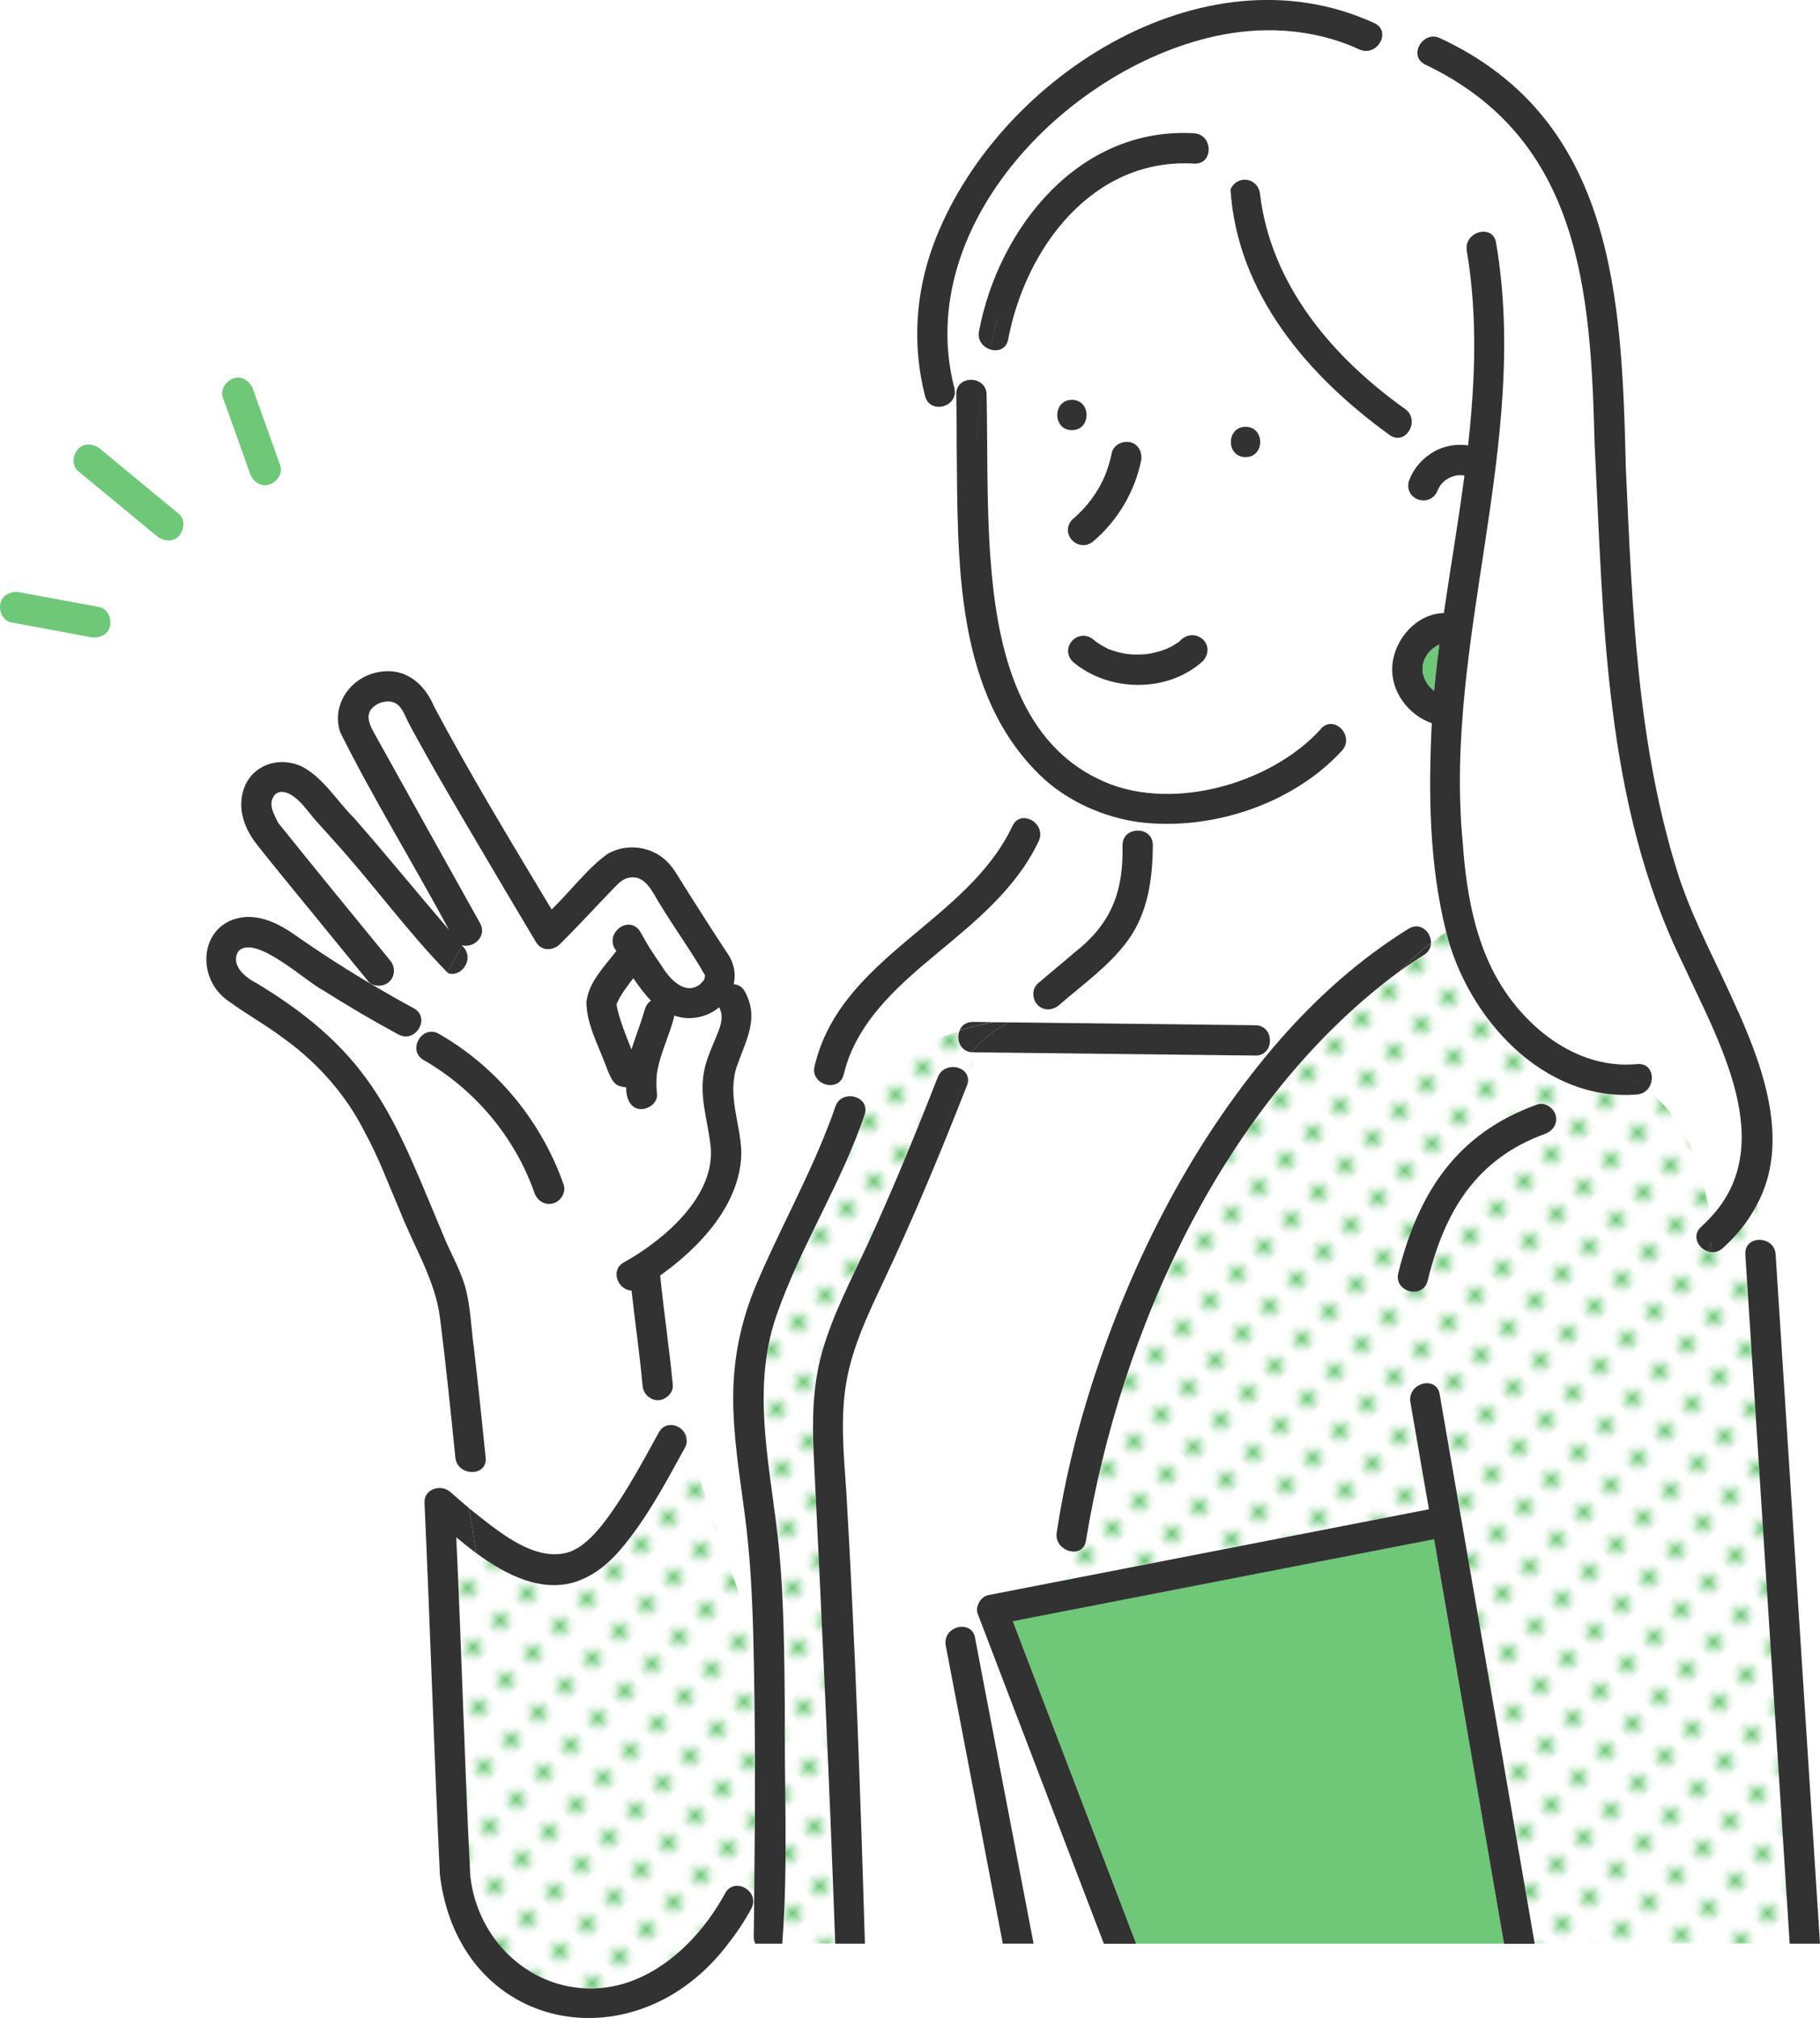 <?xml version="1.0" encoding="UTF-8"?>
<svg id="_レイヤー_2" data-name="レイヤー 2" xmlns="http://www.w3.org/2000/svg" xmlns:xlink="http://www.w3.org/1999/xlink" viewBox="0 0 261.31 289.63">
  <defs>
    <pattern id="_新規パターン_2" data-name="新規パターン 2" x="0" y="0" width="4.98" height="5.18" patternTransform="translate(6049.39 -9062.39) rotate(-45) scale(1.1)" patternUnits="userSpaceOnUse" viewBox="0 0 4.98 5.18">
      <g>
        <rect x="0" width="4.98" height="5.18" style="fill: none;"/>
        <rect x="0" y="0" width="4.98" height="5.18" style="fill: #fff;"/>
        <circle cx="2.49" cy="2.59" r="1.06" style="fill: #6ec878;"/>
      </g>
    </pattern>
  </defs>
  <g id="_レイヤー_1-2" data-name="レイヤー 1">
    <g>
      <path d="m206.67,92.47c-.34.16-.63.36-.94.57-.26.22-.51.49-.74.75-.16.27-.32.55-.48.82-.1.29-.2.58-.25.88,0,.01,0,.03,0,.05,0,.19-.02.76-.01.83,0,.02,0,.04,0,.06.06.31.15.62.25.92.18.36.36.72.61,1.04.21.24.47.49.71.7.02.01.03.02.06.04.01,0,.02.01.03.02.2-2.23.45-4.46.76-6.68Z" style="fill: #6ec878;"/>
      <path d="m215.04,273.68c-3.05-17.59-6.09-35.19-9.14-52.78-20.16,3.92-40.32,7.85-60.48,11.77,5.9,15.43,11.81,30.86,17.71,46.29h52.82c-.3-1.76-.61-3.52-.91-5.29Z" style="fill: #6ec878;"/>
      <path d="m256.27,268.2c-1.89-29.39-3.78-58.78-5.67-88.16-.1-1.54,1.17-2.22,2.36-2.07l-.72-5.07c-1.21,2.32-2.87,4.42-4.91,6.25-2.08,1.86-5.17-1.21-3.08-3.08.45-.4.86-.82,1.25-1.24-.74-7.07-3.36-14.1-8.99-18.45-.34.36-.81.62-1.42.68-13.55,1.13-24.46-11.12-27.46-23.36-.75.51-1.47,1.05-2.17,1.6,0,.65-.31,1.3-1.02,1.74-1.18.73-2.33,1.51-3.46,2.31-.48.48-.96.95-1.44,1.43.48-.48.96-.96,1.44-1.43-25.16,18.52-40.12,51.5-45.06,81.74-.16,1.08-.9,1.55-1.71,1.57-.35,1.35-.81,2.67-1,4.05,17.32-3.37,34.64-6.74,51.96-10.12-.89-5.12-1.77-10.24-2.66-15.36-.47-2.74,3.72-3.91,4.2-1.16,4.55,26.29,9.1,52.58,13.65,78.87h36.61c-.23-3.59-.46-7.18-.69-10.77Zm-34.43-105.46c-9.95,3.6-14.46,11.21-16.87,21.11-.71,2.71-4.91,1.55-4.2-1.16,2.87-11.5,8.39-20.04,19.91-24.15,1.1-.42,2.39.47,2.68,1.52.33,1.21-.42,2.26-1.52,2.68Z" style="fill: url(#_新規パターン_2);"/>
      <path d="m108.28,241.33c-.03-2.25-.08-4.51-.14-6.76l-9.55-27.74c-.02.3-.08.62-.26.94-2.38,4.36-4.75,8.8-7.76,12.77-6.24,8.78-13.73,8.78-22.22,2.36l.13.79-.13-.79c-.99-.73-1.95-1.5-2.87-2.27.76,16.12,1.18,32.28,2,48.39.7,7.76,6.39,14.55,14.07,16.06,9.83,1.93,18.14-5.26,22.53-13.35.93-1.7,3.01-1.18,3.76.12l.42-.46c.13-10.02.15-20.05,0-30.07Z" style="fill: url(#_新規パターン_2);"/>
      <path d="m199.54,62.46c-11.75-8.47-21.91-20.3-22.87-35.26-.5-3.23.8-6.48,4.16-8.5-2.47.82-4.94,1.64-7.4,2.01.38,1.29-.27,2.88-1.98,2.77-14.57-.86-24.2,12.11-26.7,25.23-.27,1.44-1.54,1.8-2.62,1.43-.4,1.71-.74,3.4-1.01,5.07.31.34.53.8.54,1.39.16,7.82-.02,15.66.55,23.47.86,11.88,3.6,25.93,15.38,31.68,9.98,5.03,24.74.94,32.06-7.11,1.84-2.12,4.91.97,3.08,3.08-7.15,7.82-19.04,11.65-29.4,10.27.11.41.18.83.21,1.24,1.03.07,2,.76,2,2.09-.02,4.81-.71,9.77-3.63,13.74-2.68,3.63-6.45,6.27-9.82,9.21-.89.78-2.2.88-3.08,0,0,0,0,0,0,0-1.11.81-2.32,1.47-3.51,2.14.78-.06,1.57-.09,2.37-.09-.8,0-1.58.04-2.37.09-.2.11-.41.23-.61.34,11.79.14,23.58.27,35.38.41,1.34.02,2.03,1.02,2.09,2.05h1.47c5.38-6.13,11.49-11.6,18.45-15.9,1.67-1.04,3.24.5,3.22,2.01.7-.56,1.42-1.1,2.17-1.6-2.46-9.71-2.55-19.99-2.06-29.92-3.41-1.19-5.97-4.62-5.66-8.31.3-3.76,3.48-7.41,7.39-7.5.96-6.56,2.09-13.13,2.96-19.72-.07-.02-.15-.03-.22-.05-.27-.02-.54-.02-.81,0-.31.06-.61.14-.91.25-.29.14-.57.3-.83.48-.22.19-.42.39-.61.6-.16.23-.3.48-.43.74-.96,2.68-4.86,1.56-4.18-1.2.54-1.55,1.56-2.88,2.91-3.81-1.59-.46-3.06-1.22-4.19-2.45-.45.09-.94,0-1.45-.36Zm-45.64-5.07c2.81,0,2.8,4.35,0,4.35s-2.8-4.35,0-4.35Zm.06,17.15c2.04-1.69,3.63-3.87,4.69-6.31,0,0,0,0,0,0,0,0,0,0,0-.02.42-1.04.74-2.12.96-3.21.25-1.19,1.59-1.77,2.68-1.52,1.2.27,1.75,1.57,1.52,2.68-.91,4.41-3.35,8.55-6.78,11.46-2.15,1.91-5.05-1-3.08-3.08Zm18.76,20.33c-5.09,4.64-13.56,4.49-18.72.08-1.95-2.08.9-4.99,3.08-3.08,0,0,.35.28.32.26.54.4,1.13.72,1.73,1.01.84.34,1.73.57,2.62.72,1.01.1,2.03.11,3.04,0,.94-.15,1.81-.37,2.7-.73.1-.04.29-.13.29-.13.53-.25,1.02-.56,1.51-.89,2.14-2.43,5.51.34,3.44,2.75Zm6.09-29.25c-2.81,0-2.8-4.35,0-4.35s2.8,4.35,0,4.35Z" style="fill: #fff;"/>
      <path d="m249.67,158.99c-2.91-13.47-11.6-24.84-14.65-38.3-4.6-18.61-5.26-37.89-6.08-56.96-.57-21.97-1.94-43.79-24.34-54.47-1.34-.66-1.33-2.04-.66-2.99-1.77-.5-3.63-.83-5.5-1.1-.15,1.34-1.66,2.67-3.3,1.91-6.12-2.82-13.05-3.37-19.63-2.11-21.75,4.18-44.57,27.19-38.51,50.71.38,1.48-.68,2.48-1.85,2.67.63,2.01,1.53,3.91,2.2,5.79,0-2.54,0-5.06-.06-7.54-.05-2.21,2.64-2.67,3.81-1.39.28-1.67.61-3.36,1.01-5.07-.99-.34-1.82-1.28-1.57-2.59,2.84-14.95,14.46-29.39,30.89-28.42,1.08.06,1.74.76,1.98,1.58,2.47-.36,4.94-1.18,7.4-2.01-3.36,2.02-4.66,5.27-4.16,8.5,1.02-2.24,4.05-1.67,4.25.76,1.61,13.03,10.46,23.37,20.82,30.75,1.76,1.26.83,3.81-.75,4.12,1.13,1.23,2.59,1.99,4.19,2.45,1.59-1.18,3.67-1.64,5.6-1.35,1.04-9.3,1.38-18.61-.18-27.94-.46-2.74,3.74-3.91,4.2-1.16,1.75,10.48,1.36,21.03.06,31.53-2.73,22.39-11.55,57.58,2.15,77.22,4.29,5.64,10.79,9.85,18.08,9.14,2.18-.21,2.63,2.39,1.42,3.67,5.63,4.35,8.25,11.38,8.99,18.45,4.1-4.36,5.38-9.79,4.17-15.85Z" style="fill: #fff;"/>
      <path d="m135.79,236.21c-.53-2.89,3.94-3.88,4.24-.93.43-.37.88-.75,1.31-1.17-.32-.83-.64-1.66-.95-2.5-.4-1.04.44-2.47,1.52-2.68,3.77-.73,7.53-1.47,11.3-2.2.2-1.39.65-2.71,1-4.05-1.27.03-2.74-1.05-2.49-2.73,1.08-7.16,2.79-14.22,4.99-21.12,5.79-18.02,14.61-35.31,27.08-49.64h-1.47c.07,1.14-.63,2.32-2.09,2.3-1.68-.02-3.36-.04-5.03-.06-11.59-.13-23.17-.27-34.76-.4l-1.55,3.4c.13.38.14.83-.06,1.33-3.72,9.47-7.62,18.89-11.97,28.1-2.19,4.62-4.44,9.33-5.34,14.4-.92,5.18-.38,10.61-.02,15.82,1.28,21.6,2.03,43.26,2.67,64.88h19.8c-2.73-14.25-5.46-28.5-8.19-42.76Z" style="fill: #fff;"/>
      <path d="m119.29,262.06c-.65-17.84-1.66-35.65-2.46-53.49-.22-4.85-.13-9.73,1.19-14.43,1.49-5.34,4.13-10.32,6.45-15.33,3.67-7.94,6.99-16.06,10.18-24.21.82-2.08,3.7-1.75,4.26-.18l1.55-3.4c-.29,0-.59,0-.88-.02-.18.25-.36.51-.53.79.17-.28.35-.53.53-.79-1.72-.1-2.31-1.86-1.8-3.11-5.67,1.87-10.63,5.29-14.3,9.85.64.45,1,1.23.67,2.21-3.37,9.96-9.21,18.91-12.66,28.82-3.82,11.01-.65,22.52.39,33.7.69,7.39.73,14.86.81,22.27-.1,11.36.51,22.92-.37,34.19h7.61c-.32-5.62-.39-11.27-.64-16.9Z" style="fill: url(#_新規パターン_2);"/>
      <path d="m163.31,117.99c-4.81-.7-9.77-2.87-13.45-6.2-.25,2.21-.8,4.18-1.66,6,.91.56,1.52,1.72.93,2.96-3.25,6.87-9.26,11.67-14.98,16.42-5.52,4.59-11.28,9.77-13,17.03-.37,1.56-1.9,1.84-3.02,1.3v8.08c.64-1.57,1.26-3.14,1.8-4.75.56-1.67,2.44-1.83,3.53-1.05,3.67-4.57,8.63-7.99,14.3-9.85.71-1.88,3.4-1.06,5-1.2.89-.14,1.79-.25,2.7-.32,1.2-.67,2.4-1.33,3.51-2.14-.78-.79-.88-2.3,0-3.07,1.74-1.52,3.55-2.97,5.3-4.48,5.32-4.16,7.02-8.78,6.88-15.39,0-1.48,1.21-2.17,2.35-2.09-.03-.41-.09-.83-.21-1.24Z" style="fill: #fff;"/>
      <path d="m102.99,148.45c.52-1.33.91-2.51.25-3.83-1.63,1.44-4.28,2-6.42,1.2-.67,2.81-2.06,5.4-2.51,8.28-.11.99-.1,1.98.01,2.97.14,1.21-1.11,2.13-2.18,2.18-1.71.06-2.31-1.74-2.23-3.14-1.93.14-2.52-2.01-3.06-3.43-1.08-2.84-2.64-5.74-2.67-8.83.35-2.87,2.62-5.1,4.3-7.3-1.95-2.49,1.9-5.41,3.49-2.68.84,1.6,1.84,3.12,2.87,4.6,1.15,1.91,3.39,4.62,5.73,2.82-.24.18.34-.43.34-.37.09-.13.17-.26.24-.4.04-.09.04-.37.06-.48-1.94-3.44-4.48-6.9-6.55-10.34-.96-1.51-1.87-3.81-3.97-3.72-1.07.05-1.73.66-2.42,1.39-2.68,2.75-5.26,5.61-7.99,8.3-.93.82-2.52.96-3.35-.42-2.7-4.51-5.38-9.03-8.04-13.56-3.45-5.86-6.93-11.72-10.15-17.71-.46-.86-.87-2.14-1.64-2.77-.9-.74-2.27-.56-3.19.07-1.82,1.24-.76,2.98.06,4.46,4.96,8.95,9.96,17.88,14.94,26.81,1.05,1.89-.93,3.61-2.52,3.19,0,0-.01.02-.02.02,1.9,1.74-.14,4.76-2.11,3.91,0,.02-.02.04-.03.06,0-.02.02-.04.03-.06-5.68-5.77-10.92-12.99-16.46-19.09-.8-.89-1.62-1.78-2.42-2.68-1.17-1.32-2.35-3.22-4-3.97-.85-.38-1.68-.31-2.13.45-.77,1.29.12,2.58.65,3.74,5.3,6.6,10.68,13.14,16.03,19.7,1.33,1.49.36,3.82-1.73,3.7.03.12.07.24.1.37,1.69.99,3.38,1.95,5.1,2.88,2.47,1.33.27,5.09-2.2,3.76-3.66-1.98-7.26-4.1-10.78-6.32-2.55-1.29-9.79-8.15-12.19-5.64-1.22,1.92.91,3.75,2.56,4.57,1.31.82,2.6,1.67,3.87,2.56,13.71,8.79,17.28,20.24,23.28,34.36,1,2.3,2.35,4.69,2.96,7.13,1.38,7.94,1.86,16.06,2.8,24.07.2,1.97-1.92,2.53-3.28,1.71l.89,5.54c3.84,3.01,9.48,8.08,14.63,6.2,2.27-.94,4.14-3.26,5.58-5.27,2.66-3.73,4.85-7.79,7.04-11.81.39-.71.98-1.02,1.59-1.06l-.51-3.91c-1.44,1.06-3.35-.08-3.41-1.77-.43-4.53-1.07-9.04-1.58-13.57-1.91-.04-3.15-2.89-1.09-4.04,5.69-3.17,13.31-9.55,12.43-16.86-.45-3.7-1.7-7.11-.86-10.87.39-1.77,1.19-3.38,1.85-5.06Zm-23.58,24.27c-1.19.33-2.29-.41-2.68-1.52-2.81-8.01-8.55-14.82-15.9-19.05-2.43-1.4-.24-5.16,2.2-3.76,8.35,4.8,14.72,12.57,17.9,21.65.39,1.11-.44,2.38-1.52,2.68Z" style="fill: #fff;"/>
      <path d="m141.34,234.11c-.43.42-.88.8-1.31,1.17,2.79,14.56,5.58,29.13,8.37,43.69h10.1c-5.72-14.95-11.44-29.91-17.16-44.86Z" style="fill: #fff;"/>
      <path d="m67.96,192.94c-.3-2.57-.43-5.29-1.05-7.8-.61-2.44-1.96-4.83-2.96-7.13-7.32-17.36-10.07-26.63-27.15-36.92-1.65-.82-3.78-2.65-2.56-4.57,2.38-2.52,9.68,4.37,12.19,5.64,3.52,2.22,7.11,4.34,10.78,6.32,2.47,1.33,4.67-2.43,2.2-3.76-1.72-.93-3.42-1.89-5.1-2.88.44,1.57.97,3.19,2.23,4.45-1.26-1.26-1.79-2.88-2.23-4.45-4.15-2.41-8.19-5-12.12-7.76-2-1.39-4.38-2.59-6.88-2.47-6.62.49-7.49,8.74-2.44,12.12,2.6,1.89,5.42,3.45,7.99,5.4,4.84,3.51,8.86,8.06,11.54,13.42,1.96,3.55,3.35,7.38,4.96,11.1,2,5.19,5.21,10.14,5.84,15.73.84,6.59,1.51,13.21,2.18,19.82.08.81.51,1.37,1.07,1.71l-.72-4.46.72,4.46c1.36.82,3.48.26,3.28-1.71-.55-5.43-1.12-10.85-1.75-16.27Z" style="fill: #323232;"/>
      <path d="m66.59,135.99c-.07-.09-.15-.17-.22-.26-.7,1.11-1.41,2.51-2.11,3.91,1.77.78,3.9-1.8,2.33-3.65Z" style="fill: #323232;"/>
      <path d="m105.83,152.97c1.27-3.73,3.21-6.76,1.13-10.63-.39-.73-1-1.05-1.62-1.07.32-1.4.12-2.92-.84-4.35-2.15-3.22-4.2-6.5-6.28-9.76-.82-1.29-1.57-2.76-2.74-3.78-2.25-1.96-5.52-2.31-8.14-.89-2.94,2.03-5.49,5.52-8.14,8.04-5.77-9.6-11.6-19.2-16.86-29.09-1.43-3.43-4.3-5.77-8.17-4.94-3.92.79-6.63,4.72-5.31,8.63,4.8,9.61,10.51,18.84,15.61,28.33-4.56-5.3-8.97-10.73-13.58-15.99-2.49-2.45-4.34-5.71-7.46-7.41-3.38-1.64-7.48-.26-8.54,3.53-.78,2.79.32,5.52,2.04,7.68,2.71,3.43,5.5,6.8,8.26,10.18,2.56,3.13,5.11,6.27,7.68,9.4.33.41.83.59,1.35.62-.28-1.04-.54-2.04-.96-2.89.42.84.68,1.84.96,2.89,2.09.12,3.06-2.2,1.73-3.7-5.36-6.56-10.74-13.09-16.03-19.7-.53-1.16-1.42-2.45-.65-3.74.45-.76,1.29-.83,2.13-.45,1.65.75,2.83,2.65,4,3.97.8.9,1.61,1.79,2.42,2.68,5.55,6.1,10.77,13.31,16.46,19.09.7-1.41,1.41-2.8,2.11-3.91,0-.01-.02-.02-.03-.03.01,0,.03,0,.04,0,.38-.6.76-1.12,1.15-1.51-.38.38-.76.9-1.15,1.51,1.59.42,3.57-1.3,2.52-3.19-4.99-8.94-9.98-17.87-14.94-26.81-.82-1.48-1.89-3.23-.06-4.46.92-.62,2.29-.8,3.19-.07.77.63,1.17,1.91,1.64,2.77,3.22,5.99,6.7,11.85,10.15,17.71,2.66,4.53,5.34,9.05,8.04,13.56.83,1.38,2.41,1.24,3.35.42,2.73-2.69,5.31-5.55,7.99-8.3.69-.72,1.35-1.33,2.42-1.39,2.1-.1,3.01,2.21,3.97,3.72,2.07,3.44,4.61,6.9,6.55,10.34-.02.11-.02.39-.06.48-.07.14-.15.27-.24.4,0-.05-.58.56-.34.37-2.34,1.8-4.57-.9-5.73-2.82-1.03-1.48-2.03-3-2.87-4.6-1.58-2.73-5.44.19-3.49,2.68-1.68,2.2-3.95,4.43-4.3,7.3.02,3.09,1.59,5.99,2.67,8.83.38.89.89,2.76,1.89,3.18.38.16.78.25,1.17.25-.08,1.41.52,3.2,2.23,3.14,1.07-.05,2.31-.96,2.18-2.18-.11-.99-.12-1.98-.01-2.97.45-2.88,1.84-5.46,2.51-8.28,2.14.8,4.79.24,6.42-1.2.67,1.32.28,2.5-.25,3.83-.66,1.67-1.46,3.29-1.85,5.06-.83,3.76.42,7.17.86,10.87.88,7.31-6.74,13.69-12.43,16.86-2.06,1.15-.82,4,1.09,4.04.51,4.52,1.16,9.03,1.58,13.57.06,1.68,1.98,2.83,3.41,1.77l-.69-5.23.69,5.23c.59-.4,1.01-1.05.94-1.77-.5-5.25-1.28-10.47-1.82-15.72,5.71-4.06,11.59-10.27,11.66-17.68-.14-4.32-2.08-8.16-.61-12.47Zm-18.14,1.28c.01.07.02.14.04.21.05.18,0,.16-.04-.21Zm4.91-9.46c-.53,1.98-1.33,3.87-1.93,5.83,0-.02,0-.02,0-.02,0,0,0,.01,0,.02,0,0,0,0,0,0-.82-2.01-1.64-4.03-2.11-6.16,0,0,0-.03,0-.04,0,.02-.02-.08-.03-.2,0-.02,0-.04,0-.05-.03.1-.07.16,0-.02,0-.01,0-.03-.01-.03,0,0,.01.01.02.02,0-.01,0-.02.01-.04,0-.08,0-.16,0-.16.03.01.03.05.02.1.04-.11.08-.22.11-.32-.06.19-.08.24-.07.21.59-1.3,1.47-2.42,2.32-3.53.77,1.13,1.6,2.26,2.53,3.22-.39.27-.7.66-.84,1.17Z" style="fill: #323232;"/>
      <path d="m88.54,144.04s0,.03-.02.04c0,0,0,0,0,.01,0,.01,0,.02,0,.03,0-.03.02-.06.02-.09Z" style="fill: #323232;"/>
      <path d="m88.52,144.16s0,.03,0,.05c.01.07.02.15.03.2,0-.02,0-.16-.03-.25Z" style="fill: #323232;"/>
      <path d="m88.51,144.13s0,0,0,0c0,0,0,0,0,.02,0,0,0,0,0-.01,0,0,0,0,0-.01Z" style="fill: #323232;"/>
      <path d="m88.52,144.16s0-.02,0-.04c0,0,0,.01,0,.02,0,0,0,.01,0,.02Z" style="fill: #323232;"/>
      <path d="m63.03,148.39c-2.43-1.4-4.63,2.36-2.2,3.76,7.35,4.22,13.09,11.04,15.9,19.05.39,1.11,1.49,1.85,2.68,1.52,1.08-.3,1.91-1.56,1.52-2.68-3.18-9.08-9.54-16.85-17.9-21.65Z" style="fill: #323232;"/>
      <path d="m98.09,205.37l.5,1.46c.03-.56-.16-1.07-.5-1.46Z" style="fill: #323232;"/>
      <path d="m107.87,271.86l-2.13,2.32,2.13-2.32c-.75-1.3-2.83-1.83-3.76-.12-4.39,8.08-12.71,15.28-22.53,13.35-7.69-1.51-13.37-8.29-14.07-16.06-.82-16.11-1.24-32.27-2-48.39.91.77,1.87,1.54,2.87,2.27l-1.04-6.45c-.91-.77-1.8-1.55-2.68-2.32-1.33-1.18-3.8-.46-3.71,1.54.81,17.81,1.36,35.63,2.21,53.43,2.78,22.69,28.15,27.45,41.39,9.86h-3.47,3.47c1.25-1.58,2.37-3.27,3.32-5.03.41-.76.34-1.49,0-2.07Z" style="fill: #323232;"/>
      <path d="m82.86,226.95c3.28-1.11,5.69-3.71,7.72-6.4,3-3.97,5.37-8.42,7.76-12.77.18-.32.24-.64.26-.94l-.5-1.46c-.48-.56-1.21-.9-1.92-.85l.34,2.56-.34-2.56c-.61.04-1.2.35-1.59,1.06-2.2,4.01-4.38,8.08-7.04,11.81-1.44,2.01-3.31,4.33-5.58,5.27-5.15,1.88-10.78-3.19-14.63-6.2l1.04,6.45c4.41,3.24,9.51,5.74,14.5,4.04Z" style="fill: #323232;"/>
      <path d="m163.52,119.22c.18,2.79-1.39,5.58-1.39,8.38,0-2.79,1.57-5.58,1.39-8.38-1.14-.08-2.35.61-2.35,2.09.14,6.62-1.56,11.22-6.88,15.39-1.75,1.51-3.55,2.96-5.3,4.48-.88.77-.79,2.28,0,3.07,1.24-.9,2.37-1.97,3.25-3.45-.89,1.48-2.02,2.55-3.25,3.45,0,0,0,0,0,0,.88.88,2.19.78,3.08,0,3.37-2.94,7.14-5.57,9.82-9.21,2.92-3.96,3.61-8.93,3.63-13.74,0-1.33-.97-2.02-2-2.09Z" style="fill: #323232;"/>
      <path d="m141.06,240.67c-.34-1.8-.69-3.6-1.03-5.4-.86.74-1.65,1.44-2.09,2.32.44-.88,1.23-1.58,2.09-2.32-.3-2.95-4.77-1.96-4.24.93,2.73,14.25,5.46,28.5,8.19,42.76h4.42c-2.45-12.76-4.89-25.53-7.34-38.29Z" style="fill: #323232;"/>
      <path d="m202.24,133.3c-6.95,4.3-13.07,9.77-18.45,15.9h5.06-5.06c-12.48,14.33-21.29,31.61-27.08,49.64-2.2,6.9-3.91,13.96-4.99,21.12-.25,1.67,1.21,2.76,2.49,2.73.4-1.55.67-3.13.23-4.88.44,1.76.17,3.34-.23,4.88.81-.02,1.55-.49,1.71-1.57,4.94-30.25,19.9-63.22,45.06-81.75,1.43-1.41,2.9-2.79,4.48-4.06.02-1.52-1.54-3.05-3.22-2.01Z" style="fill: #323232;"/>
      <path d="m200.98,139.37c1.13-.8,2.28-1.58,3.46-2.31.71-.44,1.01-1.09,1.02-1.74-1.58,1.27-3.05,2.64-4.48,4.06Z" style="fill: #323232;"/>
      <path d="m119.94,158.82c-.54,1.61-1.16,3.18-1.8,4.75v1.43-1.43c-2.9,7.06-6.61,13.8-9.57,20.83-2.17,5.15-3.28,10.46-3.3,16.06-.02,5.74.95,11.43,1.69,17.11.74,5.65,1.03,11.33,1.19,17.01l2.83,8.21-2.83-8.21c.31,12.27.29,24.56.14,36.83l.84-.92-.84.92c-.02,2.18-.03,4.37-.07,6.55,0,.39.08.73.22,1.01h3.87c.88-11.27.27-22.83.37-34.19-.08-7.42-.12-14.89-.81-22.27-1.05-11.19-4.21-22.7-.39-33.7,3.44-9.92,9.28-18.86,12.66-28.82.33-.98-.03-1.76-.67-2.21-.73.9-1.41,1.85-2.03,2.84.62-.99,1.3-1.93,2.03-2.84-1.09-.77-2.96-.61-3.53,1.05Z" style="fill: #323232;"/>
      <path d="m179.62,149.2h2.71c-.06-1.04-.75-2.04-2.09-2.05-11.79-.14-23.58-.27-35.38-.41-1.96,1.1-3.86,2.31-5.29,4.28.29.03.59.01.88.02l.69-1.53-.69,1.53c11.59.13,23.17.27,34.76.4,1.68.02,3.36.04,5.03.06,1.46.02,2.16-1.16,2.09-2.3h-2.71Z" style="fill: #323232;"/>
      <path d="m139.68,146.68c-.99-.01-1.63.53-1.92,1.23,1.62-.53,3.29-.93,5-1.2-1.03-.01-2.06-.02-3.09-.04Z" style="fill: #323232;"/>
      <path d="m139.57,151.02c1.44-1.97,3.33-3.18,5.29-4.28-.7,0-1.39-.02-2.09-.02-1.71.27-3.39.67-5,1.2-.51,1.25.09,3.01,1.8,3.11Z" style="fill: #323232;"/>
      <path d="m134.98,163.05l3.92-8.62c-.55-1.57-3.44-1.91-4.26.18-3.19,8.14-6.51,16.26-10.18,24.21-2.32,5.01-4.95,9.99-6.45,15.33-1.32,4.71-1.4,9.59-1.19,14.43,1.15,23.45,2.27,46.92,3.1,70.39h4.26c-.64-21.63-1.4-43.28-2.67-64.88-.36-5.2-.9-10.64.02-15.82.9-5.07,3.16-9.78,5.34-14.4,4.35-9.2,8.25-18.62,11.97-28.1.2-.51.2-.95.06-1.33l-3.92,8.62Z" style="fill: #323232;"/>
      <path d="m216.16,254.73c-3.15-18.21-6.3-36.42-9.46-54.63-.48-2.75-4.67-1.59-4.2,1.16.89,5.12,1.77,10.24,2.66,15.36-17.32,3.37-34.64,6.74-51.96,10.12-.14,1.01-.15,2.05.13,3.16-.28-1.11-.27-2.16-.13-3.16-3.77.73-7.53,1.47-11.3,2.2-1.08.21-1.92,1.64-1.52,2.68.32.83.64,1.66.95,2.5.86-.83,1.66-1.79,2.1-3.11-.44,1.32-1.23,2.28-2.1,3.11,5.72,14.95,11.44,29.91,17.16,44.86h4.64c-5.9-15.43-11.81-30.86-17.71-46.29,20.16-3.92,40.32-7.85,60.48-11.77,3.35,19.36,6.7,38.71,10.05,58.07h4.4c-1.4-8.08-2.8-16.16-4.19-24.23Z" style="fill: #323232;"/>
      <path d="m259.22,246.52c-1.43-22.16-2.85-44.32-4.28-66.48-.08-1.25-1.01-1.94-1.99-2.07l1.89,13.25-1.89-13.25c-1.19-.15-2.46.53-2.36,2.07,2.12,32.98,4.24,65.95,6.37,98.93h4.35c-.7-10.82-1.39-21.63-2.09-32.45Z" style="fill: #323232;"/>
      <path d="m220.68,158.54c-11.52,4.12-17.05,12.67-19.91,24.15-.71,2.71,3.49,3.87,4.2,1.16,2.41-9.91,6.92-17.51,16.87-21.11,1.1-.42,1.85-1.46,1.52-2.68-.29-1.05-1.57-1.94-2.68-1.52Z" style="fill: #323232;"/>
      <path d="m235.09,152.72c-7.29.71-13.79-3.51-18.08-9.14-4.96-6.52-6.42-14.66-7-22.65-2.75-28.92,9.72-57.24,4.79-86.1-.46-2.76-4.66-1.59-4.2,1.16,1.56,9.33,1.22,18.65.18,27.94-1.94-.29-4.02.17-5.6,1.35,2.51.73,5.32.73,7.56.73-2.24,0-5.05,0-7.56-.73-1.34.93-2.37,2.26-2.91,3.81-.68,2.76,3.22,3.88,4.18,1.2.12-.26.27-.5.43-.74.19-.22.39-.42.61-.6.26-.18.54-.34.83-.48.3-.11.6-.19.91-.25.27-.02.54-.02.81,0,.07.02.15.03.22.05-.87,6.59-1.99,13.16-2.96,19.72-3.91.09-7.09,3.74-7.39,7.5-.31,3.69,2.25,7.12,5.66,8.31-.48,9.93-.39,20.22,2.06,29.92.92-.62,1.88-1.19,2.9-1.71-1.02.51-1.98,1.09-2.9,1.71,3,12.25,13.9,24.49,27.46,23.36.61-.06,1.07-.32,1.42-.68-1.19-.92-2.5-1.73-3.97-2.39,1.47.65,2.78,1.47,3.97,2.39,1.21-1.28.76-3.88-1.42-3.67Zm-29.36-53.7s.02.02.07.06c-.05-.04-.07-.06-.07-.06Zm.64-4.23c-.18,1.46-.33,2.91-.46,4.37-.01,0-.02-.01-.03-.02-.03-.02-.04-.03-.06-.04-.24-.22-.51-.46-.71-.7-.24-.32-.43-.68-.61-1.04-.1-.3-.18-.61-.25-.92,0-.02,0-.04,0-.06,0-.07.02-.63.01-.83-.01.12-.07.31,0-.05,0-.01,0-.02,0-.02,0,0,0,0,0,.02.06-.3.15-.59.25-.88.16-.27.32-.55.48-.82.23-.26.47-.52.74-.75.3-.21.6-.4.94-.57-.1.77-.21,1.54-.3,2.31Z" style="fill: #323232;"/>
      <path d="m245.74,179.3c0-.31-.01-.63-.02-.95-.5.6-.67,1.64.02.95Z" style="fill: #323232;"/>
      <path d="m249.51,145.1c-2.78-6.39-6.21-12.52-8.42-19.14-6.09-18.95-6.75-39.1-7.66-58.84-.58-24.23-1.54-49.93-26.63-61.62-1.17-.58-2.27-.07-2.85.77,2.97.85,5.68,2.2,7.69,4.72-2.01-2.52-4.72-3.88-7.69-4.72-.67.95-.68,2.32.66,2.99,22.38,10.65,23.78,32.53,24.34,54.47,1.28,25.18,1.34,51.61,12.73,74.7,5,10.93,13.82,25.88,3.83,36.4.12,1.18.19,2.35.22,3.51.3-.36.71-.56,1.12-.15-.41-.41-.82-.21-1.12.15,0,.32.02.63.02.95-.69.69-.52-.35-.02-.95-.02-1.16-.1-2.34-.22-3.51-.39.42-.81.84-1.25,1.24-2.09,1.87.99,4.94,3.08,3.08,2.05-1.83,3.71-3.93,4.91-6.25l-.49-3.4.49,3.4c4.76-8.78,1.05-19.31-2.72-27.8Z" style="fill: #323232;"/>
      <path d="m173.43,20.71c-.83.12-1.66.19-2.5.19.83,0,1.66-.07,2.5-.19-.24-.82-.9-1.51-1.98-1.58-16.43-.97-28.05,13.47-30.89,28.42-.25,1.31.58,2.25,1.57,2.59.38-1.64.81-3.31,1.31-5.04-.49,1.73-.92,3.4-1.31,5.04,1.08.37,2.35,0,2.62-1.43,2.49-13.11,12.12-26.09,26.7-25.23,1.71.1,2.37-1.49,1.98-2.77Z" style="fill: #323232;"/>
      <path d="m201.74,58.7c-10.36-7.38-19.21-17.71-20.82-30.75-.19-2.42-3.23-3-4.25-.76.32,2.05,1.35,4.09,3.06,5.8-1.71-1.71-2.75-3.75-3.06-5.8.96,14.96,11.12,26.79,22.87,35.26.51.36,1,.44,1.45.36-.59-.64-1.09-1.4-1.46-2.32.37.92.87,1.68,1.46,2.32,1.58-.3,2.51-2.86.75-4.12Z" style="fill: #323232;"/>
      <path d="m189.64,104.64c-7.31,8.05-22.08,12.14-32.06,7.11-11.78-5.74-14.52-19.8-15.38-31.68-.57-7.81-.39-15.64-.55-23.47-.01-.59-.22-1.05-.54-1.39-.64,3.87-.98,7.72-.98,11.89,0-4.17.33-8.01.98-11.89-1.17-1.27-3.86-.82-3.81,1.39.05,2.49.06,5.01.06,7.54.22.62.42,1.23.58,1.85-.15-.62-.35-1.23-.58-1.85.18,16.4-.38,35.68,12.5,47.63.1-.92.17-1.87.17-2.88,0,1.02-.07,1.96-.17,2.88,3.68,3.34,8.64,5.5,13.45,6.2-.03-.1-.05-.19-.08-.29h-1.1,1.1c.03.1.05.19.08.29,10.36,1.38,22.26-2.46,29.4-10.27,1.83-2.11-1.24-5.2-3.08-3.08Z" style="fill: #323232;"/>
      <path d="m178.83,61.26c-2.8,0-2.81,4.35,0,4.35s2.81-4.35,0-4.35Z" style="fill: #323232;"/>
      <path d="m153.9,57.39c-2.8,0-2.8,4.35,0,4.35s2.81-4.35,0-4.35Z" style="fill: #323232;"/>
      <path d="m172.73,94.86c2.06-2.42-1.31-5.18-3.44-2.75-.48.33-.98.64-1.51.89,0,0-.19.09-.29.13-.89.35-1.77.58-2.7.73-1.01.12-2.03.11-3.04,0-.89-.15-1.78-.38-2.62-.72-.59-.29-1.19-.62-1.73-1.01.03.02-.32-.26-.32-.26-2.17-1.91-5.03,1-3.08,3.08,5.16,4.41,13.62,4.56,18.72-.08Zm-7.95-1c-.12.02-.18.02,0,0h0Z" style="fill: #323232;"/>
      <path d="m192.94,4.4c1.78.3,3.65.52,5.51.78.08-.72-.22-1.44-1.1-1.85-24.74-11.41-54.68,8.24-63.37,31.88-2.55,6.94-3.01,14.47-1.16,21.64.32,1.24,1.37,1.66,2.35,1.51-.65-2.07-1.01-4.26-.53-6.66-.48,2.4-.12,4.59.53,6.66,1.16-.19,2.23-1.19,1.85-2.67-6.06-23.52,16.76-46.54,38.51-50.71,6.58-1.26,13.51-.71,19.63,2.11,1.65.76,3.15-.57,3.3-1.91-1.86-.27-3.72-.49-5.51-.78Z" style="fill: #323232;"/>
      <path d="m204.27,95.49s0,0,0,0c0,.01,0,.03,0,.05,0-.02,0-.04,0-.05Z" style="fill: #323232;"/>
      <path d="m157.05,77.62c3.43-2.92,5.87-7.06,6.78-11.46.23-1.11-.32-2.4-1.52-2.68-1.09-.25-2.43.33-2.68,1.52-.23,1.1-.54,2.17-.96,3.21,0,0,0,.01,0,.02,0,0,0,0,0,0-1.05,2.43-2.64,4.61-4.69,6.31-1.97,2.07.92,4.99,3.08,3.08Z" style="fill: #323232;"/>
      <path d="m148.2,117.78c-1.1,2.33-2.68,4.43-4.77,6.52,2.09-2.09,3.67-4.19,4.77-6.52-.94-.59-2.22-.53-2.83.76-6.55,13.86-24.68,18.72-28.42,34.49-.28,1.17.34,2.04,1.18,2.45v-1.48,1.48c1.12.55,2.65.26,3.02-1.3,1.73-7.27,7.48-12.44,13-17.03,5.72-4.75,11.73-9.54,14.98-16.42.58-1.23-.02-2.39-.93-2.96Z" style="fill: #323232;"/>
    </g>
    <g>
      <path d="m33.57,54.29c1.21-.39,2.37.46,2.76,1.57.16.46.33.92.49,1.38,1.14,3.18,2.27,6.37,3.41,9.55.42,1.18-.48,2.41-1.57,2.76-1.21.39-2.37-.47-2.76-1.57-.16-.46-.33-.92-.49-1.38-1.14-3.18-2.27-6.37-3.41-9.55-.42-1.18.48-2.41,1.57-2.76Z" style="fill: #6ec878;"/>
      <path d="m11.22,64.44c.87-.95,2.27-.75,3.18,0,.47.39.94.77,1.4,1.16,3.29,2.72,6.59,5.43,9.88,8.15.97.8.76,2.35,0,3.18-.87.95-2.27.75-3.18,0-.47-.39-.94-.77-1.4-1.16-3.29-2.72-6.59-5.43-9.88-8.15-.97-.8-.76-2.35,0-3.18Z" style="fill: #6ec878;"/>
      <path d="m2.82,85.01c.48.09.96.18,1.44.27,3.32.61,6.65,1.23,9.97,1.84,1.24.23,1.82,1.66,1.57,2.76-.29,1.25-1.61,1.78-2.76,1.57-.48-.09-.96-.18-1.44-.27-3.32-.61-6.65-1.23-9.97-1.84-1.24-.23-1.82-1.66-1.57-2.76.29-1.25,1.61-1.78,2.76-1.57Z" style="fill: #6ec878;"/>
    </g>
  </g>
</svg>